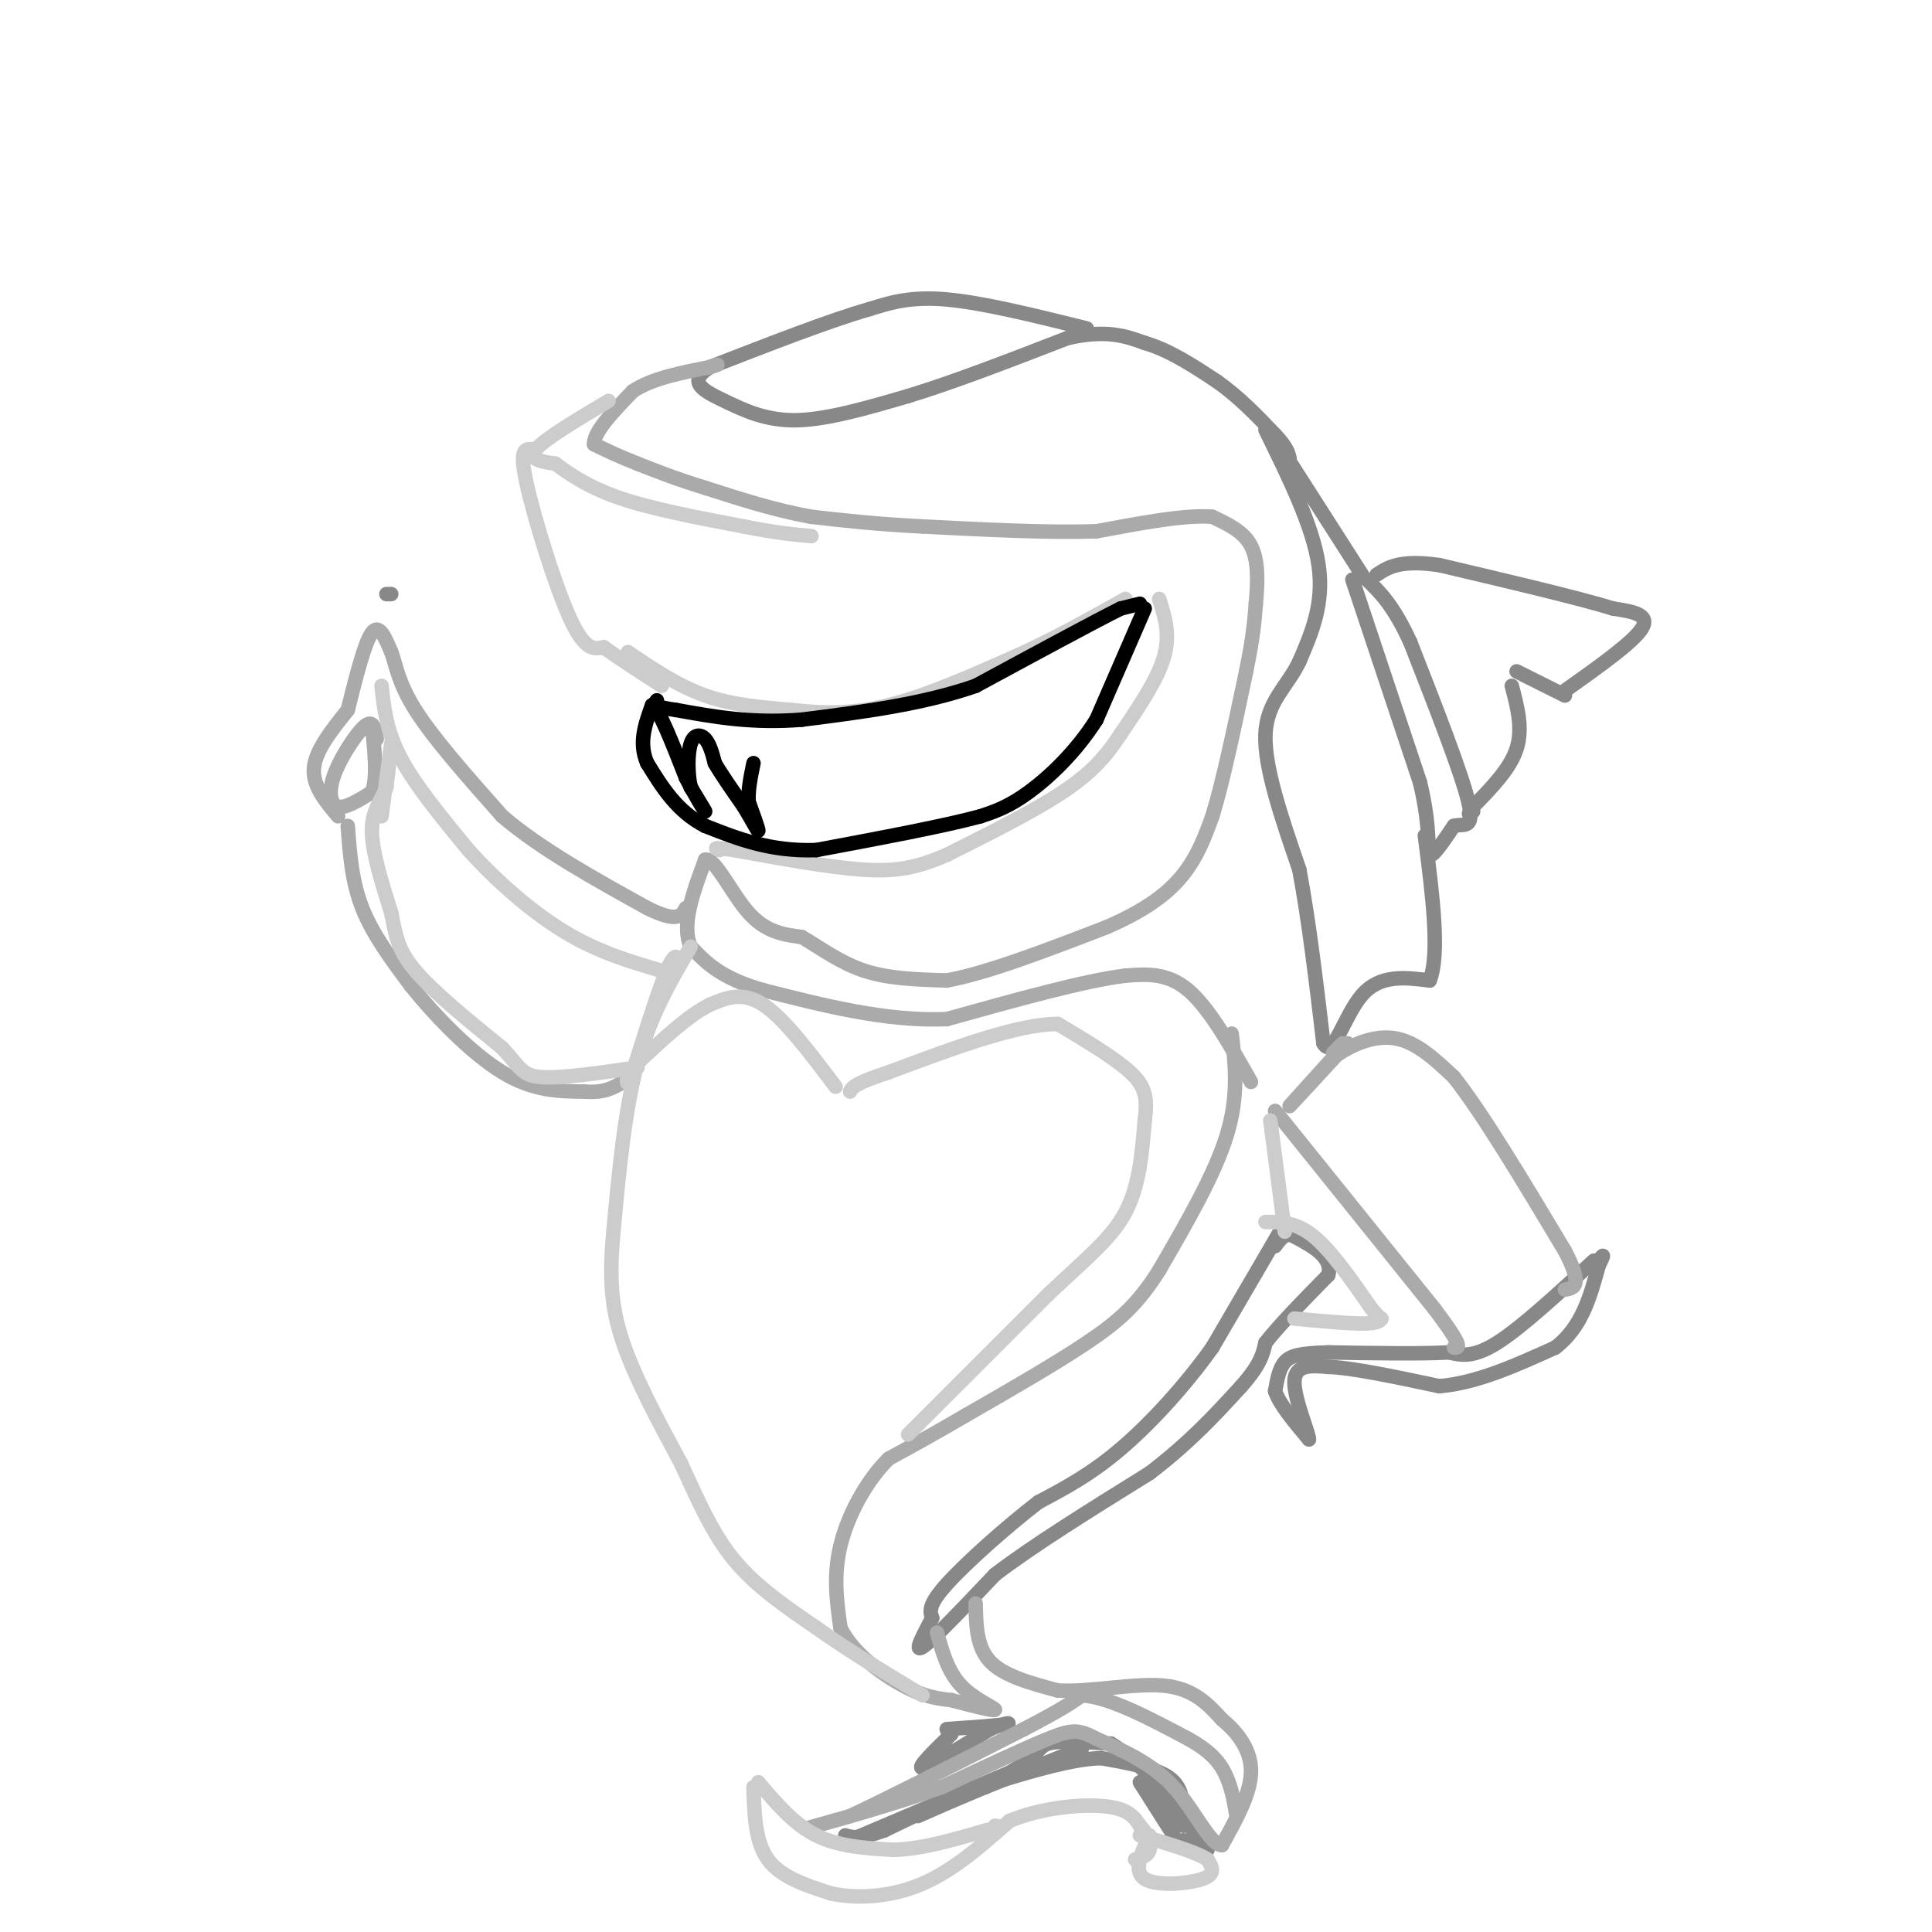 <svg viewBox='0 0 400 400' version='1.1' xmlns='http://www.w3.org/2000/svg' xmlns:xlink='http://www.w3.org/1999/xlink'><g fill='none' stroke='#888888' stroke-width='3' stroke-linecap='round' stroke-linejoin='round'><path d='M265,255c0.000,0.000 -14.000,24.000 -14,24'/><path d='M251,279c-5.644,7.911 -12.756,15.689 -19,21c-6.244,5.311 -11.622,8.156 -17,11'/><path d='M215,311c-6.733,5.178 -15.067,12.622 -19,17c-3.933,4.378 -3.467,5.689 -3,7'/><path d='M193,335c-1.578,3.089 -4.022,7.311 -2,6c2.022,-1.311 8.511,-8.156 15,-15'/><path d='M206,326c7.833,-6.000 19.917,-13.500 32,-21'/><path d='M238,305c8.500,-6.500 13.750,-12.250 19,-18'/><path d='M257,287c4.000,-4.500 4.500,-6.750 5,-9'/><path d='M262,278c3.000,-3.833 8.000,-8.917 13,-14'/><path d='M275,264c1.000,-3.667 -3.000,-5.833 -7,-8'/><path d='M268,256c-1.833,-1.000 -2.917,0.500 -4,2'/><path d='M80,123c0.000,0.000 1.000,0.000 1,0'/><path d='M330,261c-7.500,6.917 -15.000,13.833 -20,17c-5.000,3.167 -7.500,2.583 -10,2'/><path d='M300,280c-5.833,0.333 -15.417,0.167 -25,0'/><path d='M275,280c-5.800,0.178 -7.800,0.622 -9,2c-1.200,1.378 -1.600,3.689 -2,6'/><path d='M264,288c0.833,2.667 3.917,6.333 7,10'/><path d='M271,298c0.111,-0.978 -3.111,-8.422 -3,-12c0.111,-3.578 3.556,-3.289 7,-3'/><path d='M275,283c5.000,0.167 14.000,2.083 23,4'/><path d='M298,287c7.833,-0.667 15.917,-4.333 24,-8'/><path d='M322,279c5.500,-4.167 7.250,-10.583 9,-17'/><path d='M331,262c1.500,-3.000 0.750,-2.000 0,-1'/><path d='M197,359c-3.667,3.583 -7.333,7.167 -6,7c1.333,-0.167 7.667,-4.083 14,-8'/><path d='M205,358c3.378,-1.511 4.822,-1.289 3,-1c-1.822,0.289 -6.911,0.644 -12,1'/><path d='M176,381c0.000,0.000 33.000,-14.000 33,-14'/><path d='M209,367c6.333,-3.511 5.667,-5.289 8,-6c2.333,-0.711 7.667,-0.356 13,0'/><path d='M230,361c5.167,3.000 11.583,10.500 18,18'/><path d='M248,379c3.000,3.167 1.500,2.083 0,1'/><path d='M247,382c0.000,0.000 -2.000,-1.000 -2,-1'/><path d='M243,380c0.000,0.000 -7.000,-11.000 -7,-11'/><path d='M250,383c0.000,0.000 -12.000,-16.000 -12,-16'/><path d='M245,376c-0.083,-3.000 -0.167,-6.000 -3,-8c-2.833,-2.000 -8.417,-3.000 -14,-4'/><path d='M228,364c-6.000,0.167 -14.000,2.583 -22,5'/><path d='M206,369c-7.500,2.500 -15.250,6.250 -23,10'/><path d='M183,379c-5.167,1.833 -6.583,1.417 -8,1'/><path d='M224,362c0.000,0.000 -20.000,8.000 -20,8'/><path d='M204,370c-5.667,2.333 -9.833,4.167 -14,6'/><path d='M245,378c0.000,0.000 -8.000,-9.000 -8,-9'/><path d='M-4,175c0.000,0.000 -1.000,3.000 -1,3'/><path d='M280,120c0.000,0.000 14.000,42.000 14,42'/><path d='M294,162c2.400,10.133 1.400,14.467 2,15c0.600,0.533 2.800,-2.733 5,-6'/><path d='M301,171c1.978,-0.578 4.422,0.978 3,-5c-1.422,-5.978 -6.711,-19.489 -12,-33'/><path d='M292,133c-3.500,-7.667 -6.250,-10.333 -9,-13'/><path d='M225,68c-10.750,-2.667 -21.500,-5.333 -29,-6c-7.500,-0.667 -11.750,0.667 -16,2'/><path d='M180,64c-8.167,2.333 -20.583,7.167 -33,12'/><path d='M147,76c-5.048,3.143 -1.167,5.000 3,7c4.167,2.000 8.619,4.143 15,4c6.381,-0.143 14.690,-2.571 23,-5'/><path d='M188,82c9.333,-2.833 21.167,-7.417 33,-12'/><path d='M221,70c8.167,-1.833 12.083,-0.417 16,1'/><path d='M237,71c5.167,1.500 10.083,4.750 15,8'/><path d='M252,79c4.500,3.167 8.250,7.083 12,11'/><path d='M264,90c2.500,2.667 2.750,3.833 3,5'/><path d='M262,89c4.917,10.000 9.833,20.000 11,28c1.167,8.000 -1.417,14.000 -4,20'/><path d='M269,137c-2.489,5.200 -6.711,8.200 -7,15c-0.289,6.800 3.356,17.400 7,28'/><path d='M269,180c2.000,10.667 3.500,23.333 5,36'/><path d='M274,216c1.933,3.511 4.267,-5.711 8,-10c3.733,-4.289 8.867,-3.644 14,-3'/><path d='M296,203c2.167,-5.500 0.583,-17.750 -1,-30'/><path d='M266,94c0.000,0.000 16.000,25.000 16,25'/><path d='M313,142c1.167,4.417 2.333,8.833 1,13c-1.333,4.167 -5.167,8.083 -9,12'/><path d='M305,167c-1.500,2.167 -0.750,1.583 0,1'/><path d='M314,139c0.000,0.000 10.000,5.000 10,5'/><path d='M324,143c7.167,-5.083 14.333,-10.167 16,-13c1.667,-2.833 -2.167,-3.417 -6,-4'/><path d='M334,126c-7.000,-2.167 -21.500,-5.583 -36,-9'/><path d='M298,117c-8.167,-1.167 -10.583,0.417 -13,2'/></g>
<g fill='none' stroke='#AAAAAA' stroke-width='3' stroke-linecap='round' stroke-linejoin='round'><path d='M255,214c0.750,6.417 1.500,12.833 -1,21c-2.500,8.167 -8.250,18.083 -14,28'/><path d='M240,263c-4.400,7.022 -8.400,10.578 -15,15c-6.600,4.422 -15.800,9.711 -25,15'/><path d='M200,293c-6.833,4.000 -11.417,6.500 -16,9'/><path d='M184,302c-4.711,4.644 -8.489,11.756 -10,18c-1.511,6.244 -0.756,11.622 0,17'/><path d='M174,337c2.444,5.178 8.556,9.622 13,12c4.444,2.378 7.222,2.689 10,3'/><path d='M197,352c3.940,1.083 8.792,2.292 9,2c0.208,-0.292 -4.226,-2.083 -7,-5c-2.774,-2.917 -3.887,-6.958 -5,-11'/><path d='M202,332c0.083,4.500 0.167,9.000 3,12c2.833,3.000 8.417,4.500 14,6'/><path d='M219,350c6.533,0.400 15.867,-1.600 22,-1c6.133,0.600 9.067,3.800 12,7'/><path d='M253,356c3.467,2.867 6.133,6.533 6,11c-0.133,4.467 -3.067,9.733 -6,15'/><path d='M253,382c-2.444,0.111 -5.556,-7.111 -10,-12c-4.444,-4.889 -10.222,-7.444 -16,-10'/><path d='M227,360c-3.733,-2.000 -5.067,-2.000 -10,0c-4.933,2.000 -13.467,6.000 -22,10'/><path d='M195,370c-9.511,3.422 -22.289,6.978 -26,8c-3.711,1.022 1.644,-0.489 7,-2'/><path d='M176,376c7.167,-3.333 21.583,-10.667 36,-18'/><path d='M212,358c8.000,-4.167 10.000,-5.583 12,-7'/><path d='M224,351c5.667,0.333 13.833,4.667 22,9'/><path d='M246,360c5.111,2.822 6.889,5.378 8,8c1.111,2.622 1.556,5.311 2,8'/><path d='M259,224c-4.333,-7.667 -8.667,-15.333 -13,-19c-4.333,-3.667 -8.667,-3.333 -13,-3'/><path d='M233,202c-8.333,1.000 -22.667,5.000 -37,9'/><path d='M196,211c-12.500,0.500 -25.250,-2.750 -38,-6'/><path d='M158,205c-8.833,-2.500 -11.917,-5.750 -15,-9'/><path d='M143,196c-2.000,-4.500 0.500,-11.250 3,-18'/><path d='M146,178c1.978,-0.578 5.422,6.978 9,11c3.578,4.022 7.289,4.511 11,5'/><path d='M166,194c3.844,2.244 7.956,5.356 13,7c5.044,1.644 11.022,1.822 17,2'/><path d='M196,203c8.333,-1.500 20.667,-6.250 33,-11'/><path d='M229,192c8.422,-3.622 12.978,-7.178 16,-11c3.022,-3.822 4.511,-7.911 6,-12'/><path d='M251,169c2.167,-7.000 4.583,-18.500 7,-30'/><path d='M258,139c1.500,-7.333 1.750,-10.667 2,-14'/><path d='M260,125c0.444,-4.578 0.556,-9.022 -1,-12c-1.556,-2.978 -4.778,-4.489 -8,-6'/><path d='M251,107c-5.333,-0.500 -14.667,1.250 -24,3'/><path d='M227,110c-10.000,0.333 -23.000,-0.333 -36,-1'/><path d='M191,109c-9.833,-0.500 -16.417,-1.250 -23,-2'/><path d='M168,107c-7.500,-1.333 -14.750,-3.667 -22,-6'/><path d='M146,101c-6.000,-1.833 -10.000,-3.417 -14,-5'/><path d='M132,96c-3.833,-1.500 -6.417,-2.750 -9,-4'/><path d='M123,92c-0.167,-2.500 3.917,-6.750 8,-11'/><path d='M131,81c4.000,-2.667 10.000,-3.833 16,-5'/><path d='M147,76c2.667,-0.833 1.333,-0.417 0,0'/><path d='M78,153c-0.231,-1.274 -0.463,-2.549 -1,-3c-0.537,-0.451 -1.381,-0.080 -3,2c-1.619,2.080 -4.013,5.868 -5,9c-0.987,3.132 -0.568,5.609 1,6c1.568,0.391 4.284,-1.305 7,-3'/><path d='M77,164c1.167,-2.833 0.583,-8.417 0,-14'/><path d='M72,147c1.750,-7.000 3.500,-14.000 5,-16c1.500,-2.000 2.750,1.000 4,4'/><path d='M81,135c0.933,2.311 1.267,6.089 5,12c3.733,5.911 10.867,13.956 18,22'/><path d='M104,169c8.000,6.833 19.000,12.917 30,19'/><path d='M134,188c6.333,3.167 7.167,1.583 8,0'/><path d='M72,147c-3.333,4.167 -6.667,8.333 -7,12c-0.333,3.667 2.333,6.833 5,10'/><path d='M72,171c0.417,5.750 0.833,11.500 3,17c2.167,5.500 6.083,10.750 10,16'/><path d='M85,204c5.022,6.311 12.578,14.089 19,18c6.422,3.911 11.711,3.956 17,4'/><path d='M121,226c4.167,0.333 6.083,-0.833 8,-2'/><path d='M276,218c0.000,0.000 2.000,-2.000 2,-2'/><path d='M279,216c-5.750,6.250 -11.500,12.500 -12,13c-0.500,0.500 4.250,-4.750 9,-10'/><path d='M276,219c3.756,-2.800 8.644,-4.800 13,-4c4.356,0.800 8.178,4.400 12,8'/><path d='M301,223c5.833,7.333 14.417,21.667 23,36'/><path d='M324,259c3.833,7.333 1.917,7.667 0,8'/><path d='M264,230c0.000,0.000 33.000,41.000 33,41'/><path d='M297,271c6.167,8.167 5.083,8.083 4,8'/></g>
<g fill='none' stroke='#CCCCCC' stroke-width='3' stroke-linecap='round' stroke-linejoin='round'><path d='M188,297c0.000,0.000 29.000,-29.000 29,-29'/><path d='M217,268c7.889,-7.444 13.111,-11.556 16,-17c2.889,-5.444 3.444,-12.222 4,-19'/><path d='M237,232c0.622,-4.733 0.178,-7.067 -3,-10c-3.178,-2.933 -9.089,-6.467 -15,-10'/><path d='M219,212c-8.333,0.000 -21.667,5.000 -35,10'/><path d='M184,222c-7.167,2.333 -7.583,3.167 -8,4'/><path d='M173,225c-5.333,-7.083 -10.667,-14.167 -15,-17c-4.333,-2.833 -7.667,-1.417 -11,0'/><path d='M147,208c-4.500,2.167 -10.250,7.583 -16,13'/><path d='M143,196c-4.167,7.083 -8.333,14.167 -11,24c-2.667,9.833 -3.833,22.417 -5,35'/><path d='M127,255c-0.867,9.444 -0.533,15.556 2,23c2.533,7.444 7.267,16.222 12,25'/><path d='M141,303c3.556,7.711 6.444,14.489 11,20c4.556,5.511 10.778,9.756 17,14'/><path d='M169,337c6.500,4.667 14.250,9.333 22,14'/><path d='M156,370c0.167,5.667 0.333,11.333 3,15c2.667,3.667 7.833,5.333 13,7'/><path d='M172,392c5.444,1.222 12.556,0.778 19,-2c6.444,-2.778 12.222,-7.889 18,-13'/><path d='M209,377c6.933,-2.867 15.267,-3.533 20,-3c4.733,0.533 5.867,2.267 7,4'/><path d='M236,378c1.667,1.644 2.333,3.756 2,5c-0.333,1.244 -1.667,1.622 -3,2'/><path d='M157,369c3.667,4.333 7.333,8.667 12,11c4.667,2.333 10.333,2.667 16,3'/><path d='M185,383c5.833,-0.167 12.417,-2.083 19,-4'/><path d='M204,379c3.500,-0.833 2.750,-0.917 2,-1'/><path d='M238,380c-1.733,3.711 -3.467,7.422 -1,9c2.467,1.578 9.133,1.022 12,0c2.867,-1.022 1.933,-2.511 1,-4'/><path d='M250,385c-2.167,-1.500 -8.083,-3.250 -14,-5'/><path d='M263,232c0.000,0.000 3.000,23.000 3,23'/><path d='M262,253c3.167,0.000 6.333,0.000 10,3c3.667,3.000 7.833,9.000 12,15'/><path d='M284,271c2.310,2.702 2.083,1.958 2,2c-0.083,0.042 -0.024,0.869 -3,1c-2.976,0.131 -8.988,-0.435 -15,-1'/><path d='M126,83c-6.583,3.917 -13.167,7.833 -15,10c-1.833,2.167 1.083,2.583 4,3'/><path d='M115,96c2.356,1.756 6.244,4.644 13,7c6.756,2.356 16.378,4.178 26,6'/><path d='M154,109c6.667,1.333 10.333,1.667 14,2'/><path d='M110,93c-1.267,-0.022 -2.533,-0.044 -1,7c1.533,7.044 5.867,21.156 9,28c3.133,6.844 5.067,6.422 7,6'/><path d='M125,134c3.167,2.333 7.583,5.167 12,8'/><path d='M130,135c5.167,3.500 10.333,7.000 16,9c5.667,2.000 11.833,2.500 18,3'/><path d='M164,147c6.089,0.689 12.311,0.911 20,-1c7.689,-1.911 16.844,-5.956 26,-10'/><path d='M210,136c8.167,-3.667 15.583,-7.833 23,-12'/><path d='M240,124c1.167,3.667 2.333,7.333 1,12c-1.333,4.667 -5.167,10.333 -9,16'/><path d='M232,152c-3.000,4.578 -6.000,8.022 -12,12c-6.000,3.978 -15.000,8.489 -24,13'/><path d='M196,177c-6.578,2.867 -11.022,3.533 -18,3c-6.978,-0.533 -16.489,-2.267 -26,-4'/><path d='M152,176c-4.833,-0.667 -3.917,-0.333 -3,0'/><path d='M79,142c0.500,4.667 1.000,9.333 4,15c3.000,5.667 8.500,12.333 14,19'/><path d='M97,176c5.733,6.378 13.067,12.822 20,17c6.933,4.178 13.467,6.089 20,8'/><path d='M137,201c3.911,-0.222 3.689,-4.778 2,-2c-1.689,2.778 -4.844,12.889 -8,23'/><path d='M131,222c-1.500,3.833 -1.250,1.917 -1,0'/><path d='M79,169c0.917,-7.000 1.833,-14.000 2,-15c0.167,-1.000 -0.417,4.000 -1,9'/><path d='M80,163c-1.000,2.644 -3.000,4.756 -3,9c0.000,4.244 2.000,10.622 4,17'/><path d='M81,189c0.933,4.600 1.267,7.600 5,12c3.733,4.400 10.867,10.200 18,16'/><path d='M104,217c3.689,3.911 3.911,5.689 8,6c4.089,0.311 12.044,-0.844 20,-2'/></g>
<g fill='none' stroke='#000000' stroke-width='3' stroke-linecap='round' stroke-linejoin='round'><path d='M236,125c0.000,0.000 -4.000,1.000 -4,1'/><path d='M232,126c-5.667,2.833 -17.833,9.417 -30,16'/><path d='M202,142c-11.000,3.833 -23.500,5.417 -36,7'/><path d='M166,149c-10.333,0.833 -18.167,-0.583 -26,-2'/><path d='M140,147c-5.000,-0.667 -4.500,-1.333 -4,-2'/><path d='M237,126c0.000,0.000 -10.000,23.000 -10,23'/><path d='M227,149c-4.222,6.689 -9.778,11.911 -14,15c-4.222,3.089 -7.111,4.044 -10,5'/><path d='M203,169c-7.333,2.000 -20.667,4.500 -34,7'/><path d='M169,176c-9.500,0.333 -16.250,-2.333 -23,-5'/><path d='M146,171c-5.833,-3.000 -8.917,-8.000 -12,-13'/><path d='M134,158c-1.833,-4.167 -0.417,-8.083 1,-12'/><path d='M135,146c1.333,0.500 4.167,7.750 7,15'/><path d='M142,161c2.111,4.111 3.889,6.889 4,7c0.111,0.111 -1.444,-2.444 -3,-5'/><path d='M143,163c-0.619,-2.690 -0.667,-6.917 0,-9c0.667,-2.083 2.048,-2.024 3,-1c0.952,1.024 1.476,3.012 2,5'/><path d='M148,158c1.333,2.333 3.667,5.667 6,9'/><path d='M154,167c1.689,2.778 2.911,5.222 3,5c0.089,-0.222 -0.956,-3.111 -2,-6'/><path d='M155,166c-0.167,-2.333 0.417,-5.167 1,-8'/></g>
</svg>